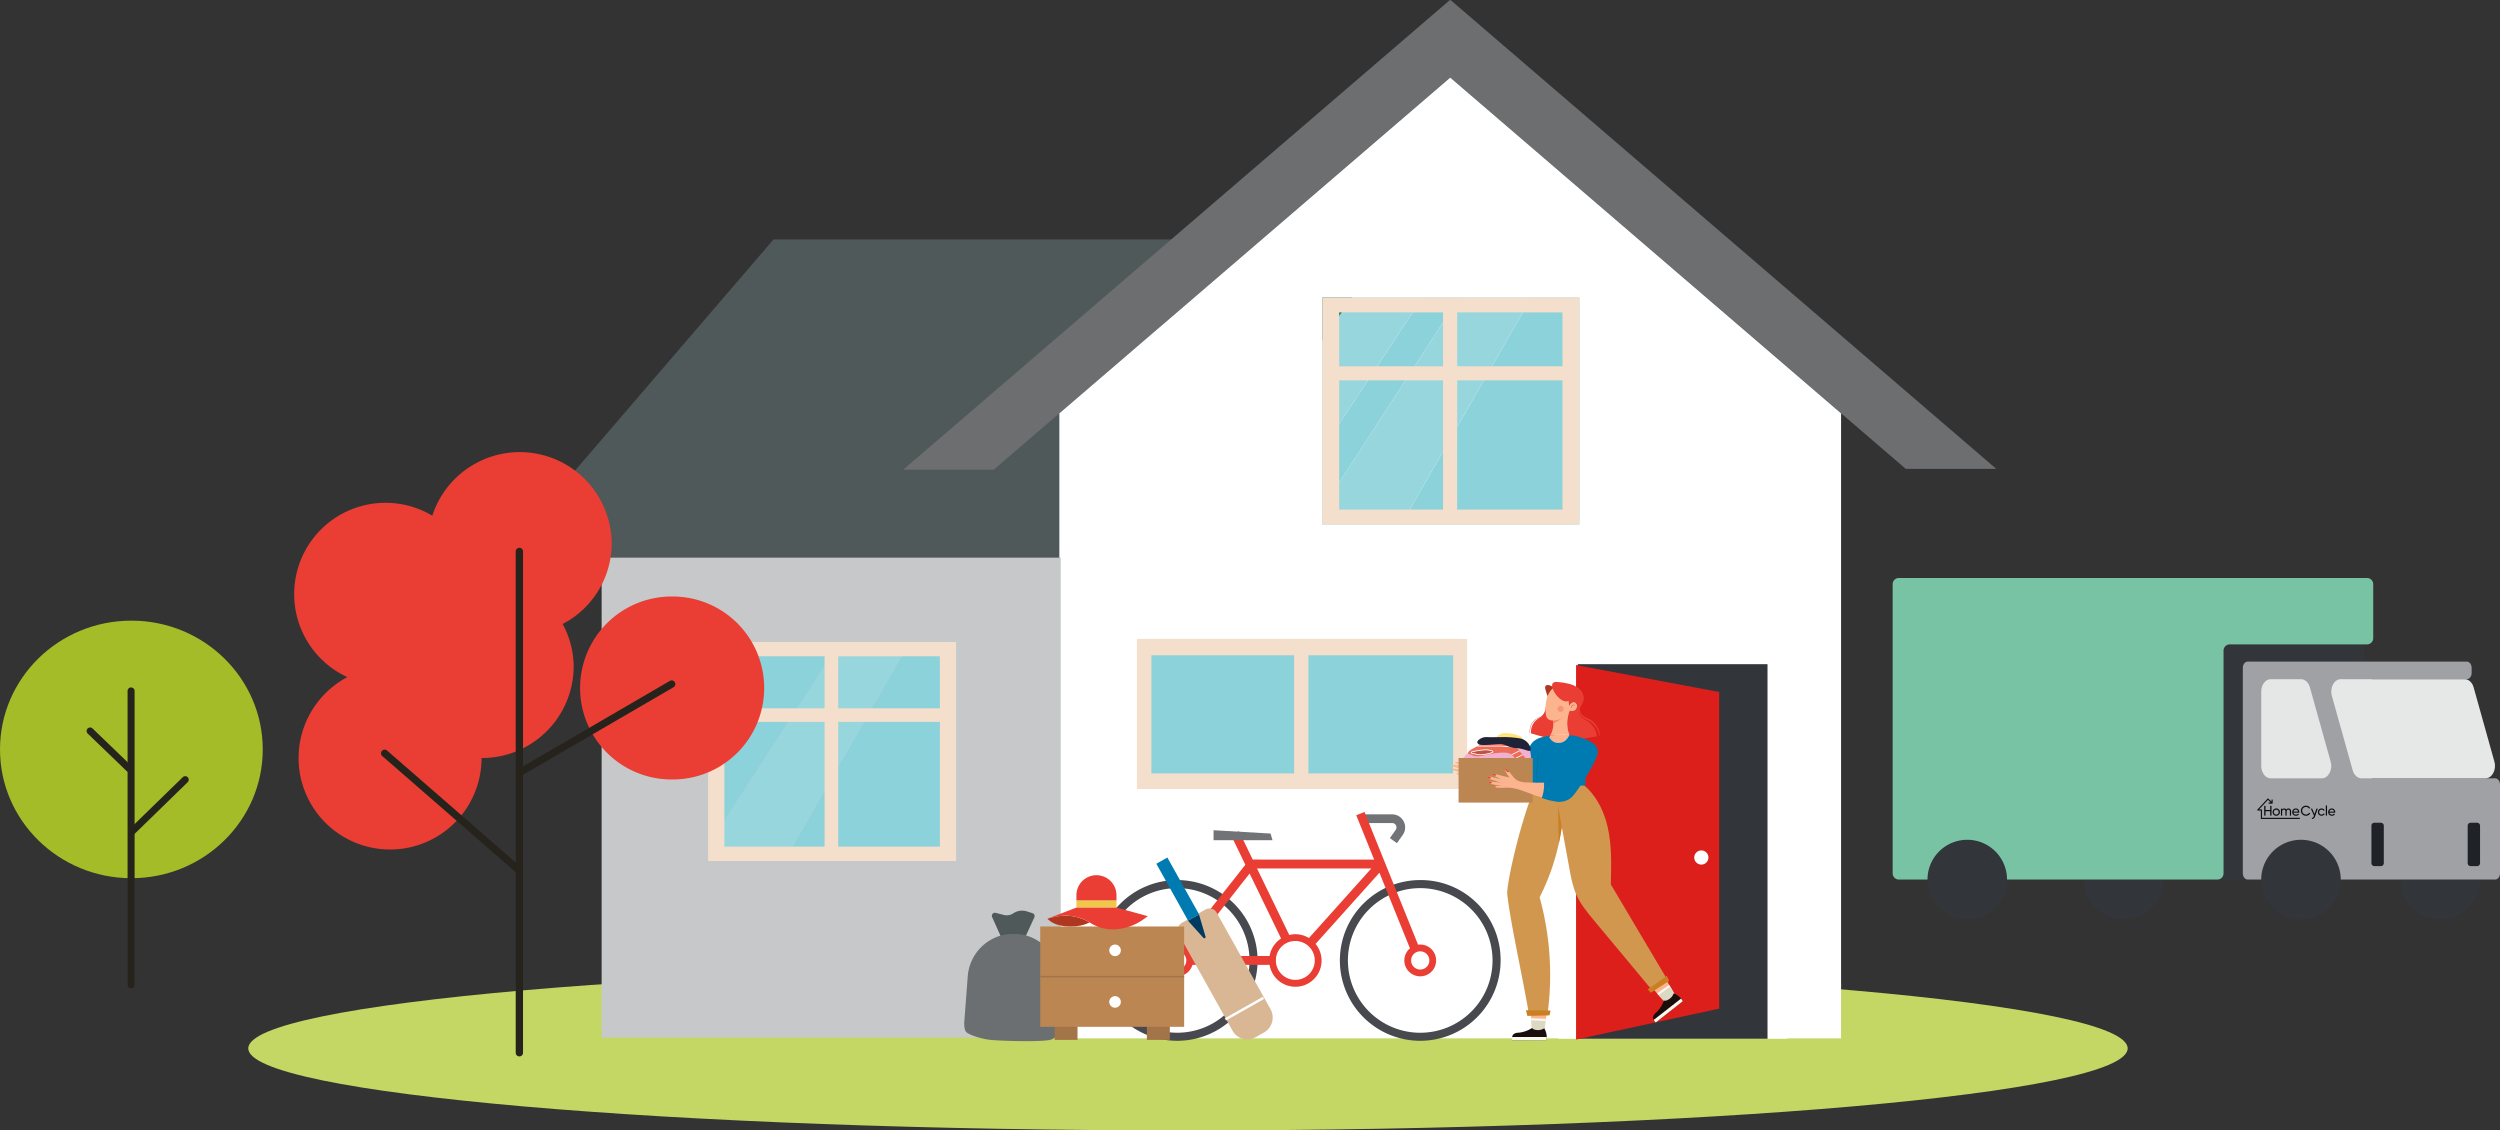 <?xml version="1.0" encoding="UTF-8"?>
<svg xmlns="http://www.w3.org/2000/svg" xmlns:xlink="http://www.w3.org/1999/xlink" id="Group_4970" data-name="Group 4970" width="1442.472" height="652.26" viewBox="0 0 1442.472 652.26">
  <rect x="0" y="0" width="1442.472" height="652.26" fill="#333333" stroke="none"/>
  <defs>
    <clipPath id="clip-path">
      <rect id="Rectangle_991" data-name="Rectangle 991" width="1442.472" height="652.26" fill="none"></rect>
    </clipPath>
  </defs>
  <g id="Group_4967" data-name="Group 4967">
    <g id="Group_4966" data-name="Group 4966" clip-path="url(#clip-path)">
      <path id="Path_3290" data-name="Path 3290" d="M569.756,201.993c299.448,0,542.194-21.206,542.194-47.366S869.2,107.266,569.756,107.266,27.561,128.472,27.561,154.632s242.747,47.361,542.195,47.361" transform="translate(115.692 450.267)" fill="#c4d663"></path>
    </g>
  </g>
  <path id="Path_3291" data-name="Path 3291" d="M449.5,26.58H213.185L55.54,210.141H402.373Z" transform="translate(233.137 111.576)" fill="#50595a"></path>
  <path id="Path_3292" data-name="Path 3292" d="M415.879,0l-.172.161L415.531,0,193.59,190.682l-93.283,80.132.187.172h51.826l37.855-32.522L415.692,44.742l.016-.031.01.031L641.224,238.464l37.324,32.07h52.226L467.965,44.742Z" transform="translate(421.058 0.002)" fill="#6c6e70"></path>
  <path id="Path_3293" data-name="Path 3293" d="M568.646,202.343V532.166H117.6V202.343L343.114,8.616h.031Z" transform="translate(493.636 36.166)" fill="#fff"></path>
  <path id="Path_3294" data-name="Path 3294" d="M342.373,338.448v.437H66.788V61.9H331.7V338.448Z" transform="translate(280.353 259.818)" fill="#c7c8c9"></path>
  <rect id="Rectangle_992" data-name="Rectangle 992" width="449.629" height="31.129" transform="translate(612.654 567.996)" fill="#fff"></rect>
  <path id="Path_3295" data-name="Path 3295" d="M305.065,71.14V300.706H293.734V84.6H184.25v216.1H172.977V71.14Z" transform="translate(726.099 298.624)" fill="#fff"></path>
  <path id="Path_3296" data-name="Path 3296" d="M175.145,73.731v216.1H284.634V73.731Z" transform="translate(735.201 309.497)" fill="#32353a"></path>
  <path id="Path_3297" data-name="Path 3297" d="M258.335,33.023V164H155.546v-.01L230.653,33.023Z" transform="translate(652.932 138.621)" fill="#8cd2da"></path>
  <path id="Path_3298" data-name="Path 3298" d="M267.408,33.023,192.3,163.989V164H146.791v-9.221L225.754,33.023Z" transform="translate(616.179 138.621)" fill="#98d6de"></path>
  <path id="Path_3299" data-name="Path 3299" d="M225.753,33.023,146.79,154.779V120.7l57.824-87.674Z" transform="translate(616.177 138.621)" fill="#8cd2da"></path>
  <path id="Path_3300" data-name="Path 3300" d="M204.614,33.023,146.79,120.7V57.91l17.147-24.886Z" transform="translate(616.176 138.621)" fill="#98d6de"></path>
  <path id="Path_3301" data-name="Path 3301" d="M163.937,33.023,146.79,57.91V33.023Z" transform="translate(616.176 138.621)" fill="#257456"></path>
  <path id="Path_3302" data-name="Path 3302" d="M295.09,164H146.79V33.024h148.3Zm-9.725-83.163H224.589v74.571h60.776Zm0-39.211H224.589V72.713h60.776ZM216.444,80.837H156.515v74.571h59.929Zm0-39.211H156.515V72.713h59.929Z" transform="translate(616.176 138.624)" fill="#f4decc"></path>
  <path id="Path_3303" data-name="Path 3303" d="M186.274,71.257V197.669H87.056L159.532,71.257Z" transform="translate(365.431 299.112)" fill="#8cd2da"></path>
  <path id="Path_3304" data-name="Path 3304" d="M195.006,71.257,122.53,197.669H78.6v-8.888L154.8,71.257Z" transform="translate(329.956 299.112)" fill="#98d6de"></path>
  <path id="Path_3305" data-name="Path 3305" d="M154.8,71.257,78.6,188.781V71.257Z" transform="translate(329.956 299.112)" fill="#8cd2da"></path>
  <path id="Path_3306" data-name="Path 3306" d="M221.749,197.669H78.6V71.257H221.749Zm-9.408-80.262H153.685v71.972h58.656Zm0-37.849H153.685v30h58.656Zm-66.525,37.849H87.992v71.972h57.824Zm0-37.849H87.992v30h57.824Z" transform="translate(329.958 299.113)" fill="#f4decc"></path>
  <path id="Path_3307" data-name="Path 3307" d="M316.741,82.61v74.935H126.21V70.92H316.741Zm-12.521,0H226.125v63.744H304.22Zm-88.532,0H138.716v63.744h76.972Z" transform="translate(529.788 297.699)" fill="#f4decc"></path>
  <rect id="Rectangle_993" data-name="Rectangle 993" width="83.495" height="68.167" transform="translate(754.951 378.099)" fill="#8cd2da"></rect>
  <rect id="Rectangle_994" data-name="Rectangle 994" width="79.072" height="63.744" transform="translate(757.165 380.308)" fill="#8cd2da"></rect>
  <rect id="Rectangle_995" data-name="Rectangle 995" width="82.352" height="68.167" transform="translate(664.345 378.099)" fill="#8cd2da"></rect>
  <rect id="Rectangle_996" data-name="Rectangle 996" width="77.934" height="63.744" transform="translate(666.554 380.308)" fill="#8cd2da"></rect>
  <g id="Group_4969" data-name="Group 4969">
    <g id="Group_4968" data-name="Group 4968" clip-path="url(#clip-path)">
      <path id="Path_3308" data-name="Path 3308" d="M129.232,116.716l5.39-11.757a1.757,1.757,0,0,0-1.066-2.412l-3.171-1.014a9.18,9.18,0,0,0-7.921,1.107,6.819,6.819,0,0,1-5.442.925l-4.714-1.2a1.762,1.762,0,0,0-2.048,2.427l5.385,12.017.307.754,12.994-.109Z" transform="translate(462.18 424.345)" fill="#50595a"></path>
      <path id="Path_3309" data-name="Path 3309" d="M157.685,164.422a12.236,12.236,0,0,0,6.5-11.851l-2.3-24.928a26.512,26.512,0,0,0-20.65-23.447,31.586,31.586,0,0,0-11.9.094,26.523,26.523,0,0,0-20.271,23.774l-1.892,24.964s-.738,5.957,1.258,7.485,7.906,3.524,12.947,4.2c4.813.65,32.792,1.617,36.306-.291" transform="translate(449.32 435.202)" fill="#6c6f71"></path>
      <path id="Path_3310" data-name="Path 3310" d="M174.686,92.6a7.461,7.461,0,0,0-5.317-2.2H151v5.011h18.368a2.518,2.518,0,0,1,2.043,3.987l-3.353,4.7,4.075,2.905,3.347-4.693a7.525,7.525,0,0,0-.8-9.709" transform="translate(633.869 379.473)" fill="#727377"></path>
      <path id="Path_3311" data-name="Path 3311" d="M195.111,97.695a46.371,46.371,0,1,0,46.374,46.368,46.065,46.065,0,0,0-46.374-46.368m41.717,46.368a41.722,41.722,0,1,1-41.717-41.711,41.765,41.765,0,0,1,41.717,41.711" transform="translate(624.348 410.091)" fill="#47494e"></path>
      <path id="Path_3312" data-name="Path 3312" d="M168.134,97.695a46.371,46.371,0,1,0,46.374,46.368,46.422,46.422,0,0,0-46.374-46.368m41.716,46.368a41.716,41.716,0,1,1-41.716-41.711,41.761,41.761,0,0,1,41.716,41.711" transform="translate(511.108 410.091)" fill="#47494e"></path>
      <path id="Path_3313" data-name="Path 3313" d="M277.046,166.726,246.64,91.391l-.509-1.258-4.745,1.913,10.323,25.567H181.653l-7.921-16.347-4.616,2.23,8.285,17.1-36.633,46.478a8.893,8.893,0,0,0-2.682-.431,9.169,9.169,0,1,0,8.789,11.726h44.508a15.1,15.1,0,1,0,26.534-12.085l36.841-41.093,17.625,43.666a9.067,9.067,0,0,0-3.249,6.954,9.169,9.169,0,1,0,7.911-9.08m6.513,9.08a5.255,5.255,0,1,1-5.255-5.25,5.261,5.261,0,0,1,5.255,5.25m-85.533-12.651a15.032,15.032,0,0,0-6.643,10.089H146.876a9.208,9.208,0,0,0-1.809-3.358l34.788-44.237Zm8.207-2.484a14.188,14.188,0,0,0-3.488.468l-18.613-38.406h65.948l-36,40.152a15,15,0,0,0-7.843-2.214m0,3.919a11.217,11.217,0,1,1-11.217,11.217,11.142,11.142,0,0,1,11.217-11.217m-62.892,11.217a5.252,5.252,0,1,1-5.255-5.25,5.261,5.261,0,0,1,5.255,5.25" transform="translate(541.155 378.348)" fill="#ea3d33"></path>
      <path id="Path_3314" data-name="Path 3314" d="M168.719,97.9h-34V92.163l32.9,1.918Z" transform="translate(565.494 386.869)" fill="#727377"></path>
      <path id="Path_3315" data-name="Path 3315" d="M156.586,160.951l5.816,10.426.047.073a9.739,9.739,0,0,0,13.28,3.685l4.865-2.755a9.9,9.9,0,0,0,3.732-13.426L153.27,103.309l-.026-.042a4.768,4.768,0,0,0-6.5-1.8l-13.566,7.693a4.844,4.844,0,0,0-1.83,6.575l11.159,19.99Z" transform="translate(548.753 423.324)" fill="#d9b795"></path>
      <rect id="Rectangle_997" data-name="Rectangle 997" width="25.197" height="1.413" transform="translate(706.715 587.549) rotate(-29.484)" fill="#fff"></rect>
      <path id="Path_3316" data-name="Path 3316" d="M142.007,114.328a.713.713,0,0,1-.2.733.722.722,0,0,1-1.019-.036l-8.909-9.9,6.357-3.607Z" transform="translate(553.576 426.13)" fill="#003a60"></path>
      <path id="Path_3317" data-name="Path 3317" d="M153.063,128.047l-6.362,3.607-18.337-32.86,6.362-3.6Z" transform="translate(538.83 399.586)" fill="#007bb2"></path>
      <rect id="Rectangle_998" data-name="Rectangle 998" width="13.238" height="8.602" transform="translate(661.736 591.406)" fill="#a37448"></rect>
      <rect id="Rectangle_999" data-name="Rectangle 999" width="13.233" height="8.602" transform="translate(608.475 591.406)" fill="#a37448"></rect>
      <rect id="Rectangle_1000" data-name="Rectangle 1000" width="83.038" height="57.892" transform="translate(600.206 534.57)" fill="#bb8652"></rect>
      <path id="Path_3318" data-name="Path 3318" d="M123.139,108.2h0a3.34,3.34,0,1,1,3.342,3.342,3.343,3.343,0,0,1-3.342-3.342" transform="translate(516.897 440.138)" fill="#fff"></path>
      <path id="Path_3319" data-name="Path 3319" d="M123.139,113.922h0a3.34,3.34,0,1,1,3.342,3.342,3.343,3.343,0,0,1-3.342-3.342" transform="translate(516.897 464.178)" fill="#fff"></path>
      <rect id="Rectangle_1001" data-name="Rectangle 1001" width="83.038" height="0.852" transform="translate(600.201 563.089)" fill="#a37448"></rect>
      <path id="Path_3320" data-name="Path 3320" d="M116.266,103.393c9.184-2.661,15.92-2.443,23.9,1.819l.489.322c-.1.047-.286.125-.385.177-2.043,1.06-6.206,2.516-13.187,2.053-5.655-.379-8.924-2.438-10.816-4.371" transform="translate(488.046 426.691)" fill="#af371f"></path>
      <rect id="Rectangle_1002" data-name="Rectangle 1002" width="23.106" height="4.148" transform="translate(621.083 519.52)" fill="#efc84a"></rect>
      <path id="Path_3321" data-name="Path 3321" d="M133.034,100.751h23.109l18.072,4.964-2.069,1.507A30.99,30.99,0,0,1,157.4,113.1a24.256,24.256,0,0,1-16.206-3.441l-.395-.265-.14-.088-.489-.317c-7.978-4.262-14.715-4.475-23.9-1.819Z" transform="translate(488.046 422.919)" fill="#ea3d33"></path>
      <path id="Path_3322" data-name="Path 3322" d="M119.5,108.706a11.554,11.554,0,0,1,23.109,0v2.978H119.492v-2.978" transform="translate(501.588 407.833)" fill="#ea3d33"></path>
      <path id="Path_3323" data-name="Path 3323" d="M174.956,73.826l82.591,15.562V272.07l-82.591,17.854" transform="translate(734.406 309.896)" fill="#dc1f1b"></path>
      <path id="Path_3324" data-name="Path 3324" d="M188.078,98.5a4.088,4.088,0,1,0,4.091-4.091,4.091,4.091,0,0,0-4.091,4.091" transform="translate(789.489 396.281)" fill="#fff"></path>
      <path id="Path_3325" data-name="Path 3325" d="M169.924,111.765c.01,2.188.083,4.382.224,6.565.026.426.057.847.088,1.268.13,1.736.3,3.467.509,5.192a3.636,3.636,0,0,0,.457,1.606,3.013,3.013,0,0,0,3.046.925,16.533,16.533,0,0,1,3.306-.587q.46-3.352.925-6.7c.057-.442.12-.889.182-1.336q.46-3.353.925-6.705c-2.994.042-6.326-.094-9.662-.229" transform="translate(713.284 469.152)" fill="#fcb48f"></path>
      <path id="Path_3326" data-name="Path 3326" d="M169.968,113.028c.026.421.057.847.088,1.268.125,1.731.3,3.462.5,5.187a3.662,3.662,0,0,0,.463,1.611,3,3,0,0,0,3.041.925,16.593,16.593,0,0,1,3.311-.593q.46-3.345.92-6.695c.062-.447.125-.894.187-1.336q-4.257-.187-8.514-.369" transform="translate(713.469 474.454)" fill="#fbf9ee"></path>
      <path id="Path_3327" data-name="Path 3327" d="M169.984,113.272c.13,1.731.3,3.462.509,5.187a3.658,3.658,0,0,0,.457,1.611A3.013,3.013,0,0,0,174,121a16.544,16.544,0,0,1,3.306-.593q.46-3.345.92-6.695-4.109-.343-8.238-.437" transform="translate(713.536 475.478)" fill="#dbd8c3"></path>
      <path id="Path_3328" data-name="Path 3328" d="M167.94,121.22c.031-.01,19.85-.088,19.85-.088a10.666,10.666,0,0,0,.109-1.819,10.512,10.512,0,0,0-1.435-5.016,6.7,6.7,0,0,1-4.933.92,3.1,3.1,0,0,1-2.115-1.1,16.688,16.688,0,0,1-2.625,1.4l-.2.083a18.091,18.091,0,0,1-1.892.66l-.2.052a16.833,16.833,0,0,1-2.828.525,5.429,5.429,0,0,0-2.64.65,2.813,2.813,0,0,0-1.1,1.83,5.12,5.12,0,0,0,.01,1.908" transform="translate(704.556 479.017)" fill="#1a0e0d"></path>
      <path id="Path_3329" data-name="Path 3329" d="M167.94,117.023c.031-.01,19.85-.088,19.85-.088a10.666,10.666,0,0,0,.109-1.819h-19.97a5.12,5.12,0,0,0,.01,1.908" transform="translate(704.556 483.214)" fill="#fbf9ee"></path>
      <path id="Path_3330" data-name="Path 3330" d="M183.146,113.963q2.035,2.581,4.215,5.036c.281.317.567.634.847.946q1.754,1.934,3.592,3.784a3.724,3.724,0,0,0,1.351.982,3.01,3.01,0,0,0,2.973-1.143,16.613,16.613,0,0,1,2.245-2.5q-1.7-2.916-3.394-5.842c-.223-.39-.452-.78-.676-1.169q-1.7-2.931-3.394-5.858c-2.334,1.876-5.047,3.82-7.76,5.764" transform="translate(768.786 454.183)" fill="#fcb48f"></path>
      <path id="Path_3331" data-name="Path 3331" d="M183.958,114.273c.276.317.556.634.842.946q1.754,1.934,3.592,3.779a3.713,3.713,0,0,0,1.357.988,3.016,3.016,0,0,0,2.968-1.143,16.607,16.607,0,0,1,2.24-2.5c-1.128-1.949-2.261-3.9-3.384-5.847-.224-.39-.457-.78-.681-1.169-2.308,1.653-4.626,3.3-6.934,4.948" transform="translate(772.194 458.91)" fill="#fbf9ee"></path>
      <path id="Path_3332" data-name="Path 3332" d="M184.121,114.275q1.754,1.934,3.591,3.779a3.7,3.7,0,0,0,1.351.988,3.009,3.009,0,0,0,2.968-1.143,16.927,16.927,0,0,1,2.245-2.5q-1.692-2.924-3.389-5.847-3.454,2.261-6.767,4.725" transform="translate(772.879 459.854)" fill="#dbd8c3"></path>
      <path id="Path_3333" data-name="Path 3333" d="M185.054,127.12c.016-.031,15.593-12.282,15.593-12.282a9.842,9.842,0,0,0-1.034-1.5,10.531,10.531,0,0,0-4.21-3.077,6.68,6.68,0,0,1-3.327,3.763,3.082,3.082,0,0,1-2.344.431,16.437,16.437,0,0,1-1.211,2.718l-.1.182a17.928,17.928,0,0,1-1.092,1.684l-.125.172a17.38,17.38,0,0,1-1.908,2.147,5.53,5.53,0,0,0-1.684,2.141,2.836,2.836,0,0,0,.26,2.121,5.067,5.067,0,0,0,1.18,1.5" transform="translate(770.313 462.852)" fill="#1a0e0d"></path>
      <path id="Path_3334" data-name="Path 3334" d="M184.76,124.635c.016-.031,15.593-12.282,15.593-12.282a9.842,9.842,0,0,0-1.034-1.5L183.58,123.138a5.066,5.066,0,0,0,1.18,1.5" transform="translate(770.608 465.337)" fill="#fbf9ee"></path>
      <path id="Path_3335" data-name="Path 3335" d="M167.342,153.222c1.648,15.463,8.01,43.572,12.111,67,.083.468.166.93.244,1.388,0,0,10.858.624,10.858,1.143.109-.8.208-1.591.3-2.386a168.438,168.438,0,0,0-4.834-65.34A129.531,129.531,0,0,0,197.234,123.3q.943-4.436,1.58-8.924a128.876,128.876,0,0,0,1-26.888L185.565,86.4a135.85,135.85,0,0,0-5.39,13.285l-.083.234c-7.459,21.212-13.238,48.739-12.75,53.3" transform="translate(702.326 362.683)" fill="#d2974e"></path>
      <path id="Path_3336" data-name="Path 3336" d="M182.961,115.127l-12.76.286-.806-3.269,14.19.177Z" transform="translate(711.063 470.743)" fill="#ca7f23"></path>
      <path id="Path_3337" data-name="Path 3337" d="M185.934,86.6c9.429,5.79,15.188,16.284,17.667,27.069s2.058,22,1.83,33.13q16.209,27.327,32.413,54.653s-8.784,6.159-8.514,6.487q-16.739-20.092-33.473-40.188c-3.914-4.7-7.88-9.481-10.354-15.073-2.089-4.73-3.035-9.87-3.966-14.954q-4.53-24.754-9.06-49.5Z" transform="translate(724.001 363.501)" fill="#d2974e"></path>
      <path id="Path_3338" data-name="Path 3338" d="M195.3,111.272l-10.541,6.861-1.856-1.954,11.113-7.859Z" transform="translate(767.758 454.69)" fill="#ca7f23"></path>
      <path id="Path_3339" data-name="Path 3339" d="M172.951,89.42c.005.223.01.447.01.676.005.083.005.166.005.249.005.192.01.379.01.572q.117,6.222.229,12.438c.01.39.016.78.026,1.164q.054,3.259.12,6.513l.218-.405q.943-4.436,1.585-8.924l-.717-4-.125-.691L173.128,90.4l-.047-.27Z" transform="translate(725.991 375.355)" fill="#ca7f23"></path>
      <path id="Path_3340" data-name="Path 3340" d="M171.659,78.355a34.248,34.248,0,0,0,2.562,7,10.111,10.111,0,0,1,1.7-2.718,7.277,7.277,0,0,0,1.518-2.812c.224-1.05.608-1.6.094-2.105-.629-.327-1.923-.852-2.5-1.1a5.42,5.42,0,0,0-1.783-.572c-.062-.005-.12-.005-.182-.005a1.4,1.4,0,0,0-.208.016,1.825,1.825,0,0,0-.343.073,1.454,1.454,0,0,0-.208.083,1.29,1.29,0,0,0-.655.608,2.283,2.283,0,0,0,.005,1.533" transform="translate(719.985 319.199)" fill="#af371f"></path>
      <path id="Path_3341" data-name="Path 3341" d="M186.836,82.906l-.416,1.767-.593,2.516-.146.613-.156.665-1.939,8.2-.645,2.734-1.5-.431c.182-.587.353-1.18.53-1.772-.385.026-.774.052-1.159.083-.13.249-.26.515-.4.79.2.275.405.535.619.785l-3.207-.925-.671-.192-2.308-.665-.208-.057-2.287-.66-.208-.057-2.183-.629a9.25,9.25,0,0,1,2.484-7.152,16.9,16.9,0,0,1,2.9-2.147,7.481,7.481,0,0,0,.9-.774,8.134,8.134,0,0,0,.826-.982,8.72,8.72,0,0,0,1.227-2.989,35.054,35.054,0,0,0,.634-3.612l2.24,1.388.187.114Z" transform="translate(713.431 327.481)" fill="#ea3d33"></path>
      <path id="Path_3342" data-name="Path 3342" d="M183.153,93.935a40.761,40.761,0,0,0-11.081.369,13.713,13.713,0,0,0,1.876-7.038,21.792,21.792,0,0,0-.073-2.329c-.052-.655-.13-1.3-.234-1.954a3.193,3.193,0,0,0,2.682-.421c2.562-1.263,5.068-2.646,7.589-3.9a19.6,19.6,0,0,0-.759,15.271" transform="translate(722.301 330.205)" fill="#fcb48f"></path>
      <path id="Path_3343" data-name="Path 3343" d="M172.493,83.665a33.036,33.036,0,0,0,6.32-4.143c-1.975.863-4.127,1.9-6.393,1.814a23.2,23.2,0,0,1,.073,2.329" transform="translate(723.762 333.807)" fill="#f58665"></path>
      <path id="Path_3344" data-name="Path 3344" d="M177.354,76.174a12.045,12.045,0,0,0-4.927,6.7,22.822,22.822,0,0,0-.785,8.415c.088,1.388.317,2.916,1.382,3.815a4.444,4.444,0,0,0,2.843.858,10.826,10.826,0,0,0,9.6-5.785,3.739,3.739,0,0,0,2.926-.166,2.762,2.762,0,0,0,1.492-2.443,2.21,2.21,0,0,0-1.814-2.1c-1.164-.151-2.256,1.076-2.848,2.089a9.044,9.044,0,0,0-.769-7.8,8.245,8.245,0,0,0-7.1-3.592" transform="translate(720.174 319.753)" fill="#fcb48f"></path>
      <path id="Path_3345" data-name="Path 3345" d="M174.525,80.1h.005a.1.1,0,0,0,.1-.109,1.6,1.6,0,0,1,.489-1.273,1.048,1.048,0,0,1,1.253-.109.108.108,0,0,0,.151-.021.114.114,0,0,0-.026-.151,1.259,1.259,0,0,0-1.518.125,1.8,1.8,0,0,0-.556,1.44.1.1,0,0,0,.1.1" transform="translate(732.151 328.407)" fill="#af371f"></path>
      <path id="Path_3346" data-name="Path 3346" d="M172.614,79.429l.026.078a14.132,14.132,0,0,0,2.973,4.745c.14.151.286.3.437.442.229.218.457.426.7.629l.068.052v.005c.114.094.234.182.353.275,1.372,1.014,3.15,1.689,4.642.946.114.972.224,1.944.338,2.921.587-1.014,1.684-2.24,2.848-2.089a2.221,2.221,0,0,1,1.814,2.1,2.771,2.771,0,0,1-1.466,2.427l-.026.016-.187.094a3.263,3.263,0,0,1-.577.192,1.4,1.4,0,0,1-.213.047,3.92,3.92,0,0,1-1.866-.14,19.562,19.562,0,0,0,1.206,17.256l8.566-1.362.208-.036,1.679-.265.208-.031,3.857-.613a12,12,0,0,0-4.9-8.4c-1.071-.764-2.266-1.351-3.306-2.152a5.132,5.132,0,0,1-2.131-3.2c-.348-2.479,1.944-4.506,2.573-6.923A7.02,7.02,0,0,0,188.03,79.7a15.116,15.116,0,0,0-6.767-3.093c-.863-.2-1.736-.374-2.614-.509l-.291-.047c-.712-.1-1.429-.192-2.152-.255l-.27-.026-.707-.047a3.145,3.145,0,0,0-2.3.478c-.873.748-.707,2.131-.317,3.223" transform="translate(723.246 317.792)" fill="#ea3d33"></path>
      <path id="Path_3347" data-name="Path 3347" d="M169.773,90.121l.208.068a18.736,18.736,0,0,1,.556-3.431,7.234,7.234,0,0,1,2.006-3.482,11.359,11.359,0,0,1,2.672-1.632,8.811,8.811,0,0,0,3.249-2.261l-.166-.13a8.494,8.494,0,0,1-3.176,2.2A11.371,11.371,0,0,0,172.4,83.12a7.431,7.431,0,0,0-2.069,3.581,19.172,19.172,0,0,0-.561,3.42" transform="translate(712.651 332.678)" fill="#ea3d33"></path>
      <path id="Path_3348" data-name="Path 3348" d="M175.361,82.806c.031.14.052.281.094.421s.078.275.13.416a3.919,3.919,0,0,0,.166.405,4.068,4.068,0,0,0,.2.4c.078.125.151.255.239.374s.177.239.27.353.192.218.3.322l.312.3a9.134,9.134,0,0,0,1.362.977c.468.281.941.52,1.393.754s.91.457,1.331.7c.213.109.411.239.608.364s.395.265.587.4.374.291.556.437.359.317.535.473a12.387,12.387,0,0,1,1.845,2.209c.073.1.13.2.192.307l.192.312c.068.1.119.213.177.322s.114.213.177.322.1.218.156.327l.156.338c.1.224.182.457.276.686a12.739,12.739,0,0,1,.624,2.23l.213-.036a11.335,11.335,0,0,0-.338-2.323,11.8,11.8,0,0,0-1.164-2.859,11.662,11.662,0,0,0-1.871-2.469,11.222,11.222,0,0,0-2.458-1.871c-.9-.5-1.85-.9-2.744-1.4a8.95,8.95,0,0,1-1.268-.842,4.94,4.94,0,0,1-1.014-1.117,4.607,4.607,0,0,1-.6-1.383,6.373,6.373,0,0,1-.2-1.507,17.744,17.744,0,0,1,.265-3.051l-.094-.016a12.792,12.792,0,0,0-.686,3.077,6.874,6.874,0,0,0,.078,1.658" transform="translate(735.706 327.716)" fill="#ea3d33"></path>
      <path id="Path_3349" data-name="Path 3349" d="M190.526,93.415c-2.781-.234-5.572-.473-8.347-.707a6.974,6.974,0,0,1-3.01-.723A7.732,7.732,0,0,1,177.3,90.1a43.579,43.579,0,0,0-5.6-5.821.867.867,0,0,0-.348-.213.3.3,0,0,0-.359.151.44.44,0,0,0,.078.369c.863,1.528,1.715,3.056,2.578,4.61a31.232,31.232,0,0,0-9.564-2.464,1.03,1.03,0,0,0-.5.042.345.345,0,0,0-.2.416.509.509,0,0,0,.312.229q3.025,1.232,6.071,2.458c-2.822-.806-5.151-1.565-8.1-1.414-.177.005-.551.073-.582.348-.026.229.234.348.494.405a44.522,44.522,0,0,1,7.37,2.7,31.536,31.536,0,0,0-6.466-1.216,1.162,1.162,0,0,0-.582.057.394.394,0,0,0-.213.483.589.589,0,0,0,.385.249c2.292.676,4.579,1.357,6.887,2.2-1.648-.239-2.7-.3-4.345-.53a.452.452,0,0,0-.4.068c-.177.2.114.483.364.587a16.357,16.357,0,0,0,3.415.956c2.058.416,4.657.374,6.731.593,1.84.2,4.044,1.221,5.8,1.793,3.415,1.112,5.624,1.767,8.987,3.041Z" transform="translate(676.18 352.851)" fill="#fcb48f"></path>
      <path id="Path_3350" data-name="Path 3350" d="M183.258,81.782c-1.315,2.594-2.963,4.5-6.455,4.5a5.731,5.731,0,0,1-4.2-1.944l.078-.244c.177-.592.353-1.18.525-1.772-.379.026-.769.052-1.159.083l.13-.255c.218-.036.437-.073.655-.1l.426-.062c.073-.01.14-.021.208-.026.146-.026.291-.042.437-.062s.291-.031.437-.052c.161-.016.322-.036.483-.052.379-.042.764-.073,1.143-.1.343-.026.686-.052,1.029-.068.182-.01.364-.021.541-.026.369-.016.728-.026,1.1-.031.182,0,.359-.005.541-.005a36.9,36.9,0,0,1,4.085.223" transform="translate(722.196 342.358)" fill="#fcb48f"></path>
      <path id="Path_3351" data-name="Path 3351" d="M200.52,85.511c-.109,0-.151,10.151-.166,17.563v.863c0,.847-.005,1.648-.005,2.386v.936c-.005,2.079-.005,3.43-.005,3.43l-.535.021-2.365.088-2.329.088-7.178.27-5.458.208-4.647.177-.171.005-.8.031-.39.016-.13.005-3.514.13-.239.01-1.383.052-.005-.094c-.021-.275-.042-.556-.062-.847q-.062-.741-.125-1.513l-.026-.3c-.062-.722-.125-1.471-.187-2.214-.374-4.335-.743-8.706-.561-9.636.655-3.285,3.108-10.489,6.627-14.314.114-.125.234-.249.348-.369q1.357-.3,2.76-.541c-.042.088-.088.172-.13.26-.125.249-.255.509-.39.785.2.275.405.541.618.785.1.125.218.249.327.364a5.724,5.724,0,0,0,4.195,1.939c3.5,0,5.146-1.9,6.461-4.5a30.483,30.483,0,0,1,4.091.733l.031.005.047.01.1.026.13.036.14.036.021.005a11.74,11.74,0,0,1,3.093,1.237,5.016,5.016,0,0,1,1.809,1.819" transform="translate(714.404 342.538)" fill="#007bb2"></path>
      <path id="Path_3352" data-name="Path 3352" d="M173.526,81.706c-.177.593-.348,1.185-.53,1.772l-.4-.114c-.218-.25-.421-.509-.624-.785.135-.275.27-.541.4-.79.39-.031.775-.057,1.159-.083" transform="translate(721.881 342.975)" fill="#fcb48f"></path>
      <path id="Path_3353" data-name="Path 3353" d="M172.5,82.139c-.026.083-.047.166-.073.244-.114-.114-.223-.234-.333-.359Z" transform="translate(722.381 344.314)" fill="#fcb48f"></path>
      <path id="Path_3354" data-name="Path 3354" d="M196.778,83.656c-2.287,7.479-5.026,14.668-7.952,21.747h0l-.223.541c-.359.868-.723,1.731-1.092,2.6-.036.1-.078.192-.12.291-.244.582-.494,1.159-.738,1.736l-.6,1.388a9.52,9.52,0,0,1-1.58,2.734,3.581,3.581,0,0,1-1.351.946,5.719,5.719,0,0,1-3.4-.3,70.579,70.579,0,0,1-9.933-3.888c-.749-.343-1.507-.7-2.287-1.055-.114-.052-.229-.1-.343-.161l-.109-.047-.759-.353c.016-.1.036-.208.057-.317q.1-.561.218-1.138l.047-.218c.057-.275.114-.556.177-.837.073-.343.146-.686.229-1.034.016-.083.031-.166.052-.249.13-.582.27-1.169.405-1.757.094-.379.182-.759.27-1.133l.047-.208c.312.021.619.052.92.078.915.094,1.788.2,2.64.327.9.13,1.772.275,2.64.431H174c1.294.234,2.583.489,3.95.743.359.068.728.135,1.1.2l.2.031.005-.021.01-.062a88.747,88.747,0,0,1,4.065-14.216,14.861,14.861,0,0,1,3.165-5.437,11.638,11.638,0,0,1,6.081-2.843c.343-.062.681-.12,1.024-.172.873-.125,1.757-.213,2.63-.281-.125.249-.26.509-.4.785.2.275.405.541.624.785a4.415,4.415,0,0,0,.327.364" transform="translate(698.026 343.042)" fill="#007bb2"></path>
      <path id="Path_3355" data-name="Path 3355" d="M166.288,92.7c.255.12.509.234.759.353a54.635,54.635,0,0,0,1.668-7.162c-.3-.031-.608-.057-.92-.083-.561,2.365-1.117,4.73-1.507,6.892" transform="translate(698.022 360.177)" fill="#5f74b6"></path>
      <path id="Path_3356" data-name="Path 3356" d="M165.58,89.107l-.057-.016a4.094,4.094,0,0,1-2.084-3.748.12.12,0,0,1,.125-.109.118.118,0,0,1,.114.125,3.847,3.847,0,0,0,1.96,3.524.119.119,0,0,1,.047.161.114.114,0,0,1-.1.062" transform="translate(686.037 357.784)" fill="#f58665"></path>
      <path id="Path_3357" data-name="Path 3357" d="M162.986,87.029a.124.124,0,0,1-.073-.026.117.117,0,0,1-.021-.166,3.006,3.006,0,0,1,2.318-1.143.117.117,0,1,1,0,.234,2.775,2.775,0,0,0-2.131,1.055.111.111,0,0,1-.094.047" transform="translate(683.662 359.711)" fill="#f58665"></path>
      <path id="Path_3358" data-name="Path 3358" d="M170.863,101.95c.042.437.083.873.13,1.31a.119.119,0,0,0,.12.109l.01-.005a.118.118,0,0,0,.109-.13c-.052-.431-.094-.868-.13-1.3a70.8,70.8,0,0,1-.2-10.068,72.449,72.449,0,0,1,.889-8.056.118.118,0,0,0-.094-.135.12.12,0,0,0-.14.1,70.837,70.837,0,0,0-.936,9.189,70.124,70.124,0,0,0,.239,8.987" transform="translate(716.014 351.234)" fill="#006685"></path>
      <path id="Path_3359" data-name="Path 3359" d="M172.019,87.514a.126.126,0,0,0,.1-.052.119.119,0,0,0-.036-.166,7.829,7.829,0,0,0-3.42-1.2.114.114,0,0,0-.13.1.111.111,0,0,0,.1.13,7.625,7.625,0,0,1,3.321,1.164l.062.021" transform="translate(707.432 361.398)" fill="#006685"></path>
      <path id="Path_3360" data-name="Path 3360" d="M169.761,88.226l.036-.005a.121.121,0,0,0,.078-.151,7.9,7.9,0,0,0-.92-1.882.12.12,0,1,0-.2.135,7.385,7.385,0,0,1,.889,1.819.122.122,0,0,0,.114.083" transform="translate(708.307 361.575)" fill="#006685"></path>
      <path id="Path_3361" data-name="Path 3361" d="M173.129,88.585a.117.117,0,0,0,.114-.083,7.161,7.161,0,0,1,.65-1.538.119.119,0,0,0-.047-.161.118.118,0,0,0-.161.042,8.059,8.059,0,0,0-.67,1.59.118.118,0,0,0,.083.146l.031.005" transform="translate(726.239 364.299)" fill="#5f74b6"></path>
      <path id="Path_3362" data-name="Path 3362" d="M171.374,99.392a.117.117,0,0,0,.114.1l.021-.005c.691-.125,1.383-.229,2.074-.307a29.428,29.428,0,0,1,7.058.078.126.126,0,0,0,.125-.068c2.193-4.538,3.976-7.854,6.658-12.329.53-.884,1.1-1.814,1.71-2.807a.117.117,0,0,0-.042-.161.114.114,0,0,0-.161.036c-.764,1.237-1.455,2.381-2.095,3.456-2.459,4.137-4.174,7.339-6.248,11.622a29.482,29.482,0,0,0-6.7-.094c-.811.078-1.616.192-2.422.343a.117.117,0,0,0-.094.135" transform="translate(719.365 352.072)" fill="#006685"></path>
      <path id="Path_3363" data-name="Path 3363" d="M162.093,96.623a15.423,15.423,0,0,1,9.87-10.718c8.493-3.212,10.255-2.62,15.614-2.76s9.184-.988,11.794-.759,4.132,6.2,3.945,9.569c-.2,3.368-20.1,8.342-27.6,8.956s-14.626-1.5-13.618-4.288" transform="translate(680.012 345.667)" fill="#f2b0d0"></path>
      <path id="Path_3364" data-name="Path 3364" d="M165.1,87.477c-1.918,1.071-3.165,2.6-.993,2.937.036.005,2.6,1.029,2.64,1.034,3.753.535,8.036-1.237,10.868-1.554s6.814-.91,9.184,0,4.595,4.657,4.595,4.657l4.912-1.684-4.527-5.437s5.868-2.448,6-3.139-10.286-2.141-14.19-2.141a50.6,50.6,0,0,0-10.333,1.4c-1.544.338-5.546,2.474-8.155,3.929" transform="translate(684.075 344.834)" fill="#ec6c58"></path>
      <path id="Path_3365" data-name="Path 3365" d="M164.711,85.013a11.3,11.3,0,0,0,3.992.65,20.708,20.708,0,0,0,6.684-1.383c.5-.338-2.141-1.1-4.361-.988s-10.983,1.336-6.315,1.72" transform="translate(685.737 349.585)" fill="#bd5547"></path>
      <path id="Path_3366" data-name="Path 3366" d="M171.859,83.649c2.105,0,4.366.686,3.9,1a20.7,20.7,0,0,1-6.679,1.383,11.31,11.31,0,0,1-4-.65c-4.667-.385,4.1-1.606,6.315-1.72.151-.01.307-.016.463-.016m0-.457c-.166,0-.328.005-.489.01-.972.052-2.926.286-4.538.546-.946.156-1.7.3-2.261.442-.707.182-1.294.369-1.3.863-.01.582.728.7,1.7.785a12.042,12.042,0,0,0,4.1.655,20.5,20.5,0,0,0,6.939-1.461.561.561,0,0,0,.239-.634c-.052-.172-.161-.525-1.653-.884a12.565,12.565,0,0,0-2.744-.322" transform="translate(685.362 349.212)" fill="#fff"></path>
      <path id="Path_3367" data-name="Path 3367" d="M174.1,83.232a80.653,80.653,0,0,1,12.833.91,11.142,11.142,0,0,1,1.2.452c.161-.068.359-.151.577-.249a13.667,13.667,0,0,0-1.648-.645,81.378,81.378,0,0,0-12.963-.925h-9.262c-.3.151-.592.3-.889.457Z" transform="translate(688.208 347.462)" fill="#fff"></path>
      <path id="Path_3368" data-name="Path 3368" d="M171.873,82.48c-1.424-.146-2.776-.2-3.976-.218-.967.161-1.871.338-2.672.509a44.5,44.5,0,0,1,6.6.166,92.776,92.776,0,0,1,10.38,1.565,22.6,22.6,0,0,1,3.025,1.154c.182-.083.364-.172.546-.26a25.884,25.884,0,0,0-3.462-1.341,93.689,93.689,0,0,0-10.442-1.575" transform="translate(693.56 345.309)" fill="#fff"></path>
      <path id="Path_3369" data-name="Path 3369" d="M172.6,83.684l-.3-.364c-1.315.624-2.651,1.284-3.9,1.949l-.629.333c.135.1.27.2.4.312l.447-.239c1.279-.681,2.651-1.357,3.987-1.991" transform="translate(704.23 349.75)" fill="#fff"></path>
      <path id="Path_3370" data-name="Path 3370" d="M172.441,83.748c-1.227.587-2.469,1.206-3.638,1.824l-.629.333c.1.125.2.249.286.369l.561-.3c1.2-.634,2.469-1.268,3.722-1.866Z" transform="translate(705.938 351.546)" fill="#fff"></path>
      <path id="Path_3371" data-name="Path 3371" d="M166.176,84.829a7,7,0,0,1,5.135-3.42,21.8,21.8,0,0,1,9.387,1.83,5.111,5.111,0,0,1,1.954,3.888c-.192.686-19.112-.946-16.477-2.3" transform="translate(696.496 341.582)" fill="#ffe479"></path>
      <path id="Path_3372" data-name="Path 3372" d="M165.167,86.177s-2.635-1.112,0-3,4.626-1.206,6.918-1.263,3.379.021,6.274-.078,9.132.327,11.534,1.092a7.709,7.709,0,0,1,4.21,3.753c.723,1.149,1.17,2.989-.021,3.129s-3.763-1.445-7.843-1.6-6.014-2.495-9.387-2.386-8.711,1.008-11.684.359" transform="translate(688.399 343.447)" fill="#202337"></path>
      <rect id="Rectangle_1003" data-name="Rectangle 1003" width="42.798" height="25.734" transform="translate(841.58 437.347)" fill="#bb8652"></rect>
      <path id="Path_3373" data-name="Path 3373" d="M165.166,90.414a.973.973,0,0,0,.27.338l.005.005a2.218,2.218,0,0,0,.743.348q3.438,1.138,6.871,2.282a39.484,39.484,0,0,0-6.643-.7.44.44,0,0,0-.239.052.471.471,0,0,0,.068.858l.068.021a24.745,24.745,0,0,0,7.739,1.461c-1.715.062-3.425.125-5.141.182a.513.513,0,0,0-.234.052.217.217,0,0,0-.094.125.3.3,0,0,0,.187.364,7.532,7.532,0,0,0,1.123.27,40.128,40.128,0,0,0,6.487.078c6.559-.026,12.532,3.529,18.878,5.229a28.127,28.127,0,0,0,2.937.634h.016l1.377-8.784q-5.964.195-11.934-.114a11.627,11.627,0,0,1-5.13-1.092c-2.053-1.138-3.254-3.337-4.86-5.057a8.5,8.5,0,0,0-1.856-1.538.444.444,0,0,0-.447-.01.358.358,0,0,0-.151.182.809.809,0,0,0,.088.53,20.221,20.221,0,0,0,2.625,4.241L168.8,88.116h-.01a.472.472,0,0,0-.53.244c-.114.26.094.473.312.624h.005l.083.052a29.44,29.44,0,0,0,4.86,2.339q-3.7-.858-7.407-1.71a1.331,1.331,0,0,0-.587-.047.523.523,0,0,0-.312.2.576.576,0,0,0-.047.6" transform="translate(693.052 358.306)" fill="#fcb48f"></path>
      <path id="Path_3374" data-name="Path 3374" d="M167.048,85.6c.385.426.78.847,1.175,1.263a1.06,1.06,0,0,0,.416.312.942.942,0,0,0,.712-.125c.047-.026.1-.052.146-.083a8.328,8.328,0,0,0-1.85-1.538.444.444,0,0,0-.447-.01.338.338,0,0,0-.151.182" transform="translate(701.212 358.306)" fill="#ea3d33"></path>
      <path id="Path_3375" data-name="Path 3375" d="M166.051,86.763h0l1.138.312a.333.333,0,0,0,.307-.021.314.314,0,0,0,.078-.229.609.609,0,0,0-.057-.4.623.623,0,0,0-.307-.187c-.312-.114-.624-.229-.941-.338a.454.454,0,0,0-.53.244c-.12.255.088.468.312.619" transform="translate(695.571 360.522)" fill="#ea3d33"></path>
      <path id="Path_3376" data-name="Path 3376" d="M165.166,86.972a1.043,1.043,0,0,0,.27.343h.005a8.747,8.747,0,0,0,1.1.229.4.4,0,0,0,.27-.016.476.476,0,0,0,.151-.223.658.658,0,0,0,.036-.53.615.615,0,0,0-.385-.249c-.364-.114-.728-.229-1.086-.348a.523.523,0,0,0-.312.2.577.577,0,0,0-.047.6" transform="translate(693.052 361.742)" fill="#ea3d33"></path>
      <path id="Path_3377" data-name="Path 3377" d="M165.576,87.635l.068.021v.005h.016c.322.052.644.083.967.1a.235.235,0,0,0,.3-.291.448.448,0,0,0-.463-.535c-.317-.052-.639-.1-.956-.161a.471.471,0,0,0,.068.858" transform="translate(693.718 364.261)" fill="#ea3d33"></path>
      <path id="Path_3378" data-name="Path 3378" d="M165.97,87.761a7.077,7.077,0,0,0,1.123.27.588.588,0,0,0,.031-.166.5.5,0,0,0-.062-.359.509.509,0,0,0-.348-.135c-.275-.036-.556-.068-.832-.1h-.005a.216.216,0,0,0-.094.125.3.3,0,0,0,.187.364" transform="translate(695.85 366.339)" fill="#ea3d33"></path>
      <path id="Path_3379" data-name="Path 3379" d="M171.153,117.235q.468.195.936.374a37.538,37.538,0,0,0,6.721,1.689,11.618,11.618,0,0,0,7.739-1.076c2.136-1.232,3.633-3.306,5.037-5.338a125.9,125.9,0,0,0,10.333-17.241c1.1-2.308,2.1-5.011,1.065-7.35-.826-1.882-2.755-3-4.61-3.888a34.939,34.939,0,0,0-4.673-1.954c-.624-.192-2.126-.577-2.562-.691-1.045-.275-.249,2.334-.244,3.415,0,3.5-1.617,6.8-3.467,9.772s-3.42,5.92-4.725,8c-.551.884-2.141,4.46-2.141,4.46s-2.375-.005-3.779.156c-1.05.125-2.115.187-3.2.421a10.045,10.045,0,0,0-1.164.327,21.989,21.989,0,0,1-1.263,8.919" transform="translate(718.443 343.122)" fill="#007bb2"></path>
      <path id="Path_3380" data-name="Path 3380" d="M172.9,80.118a1.778,1.778,0,1,1,1.778,1.778,1.777,1.777,0,0,1-1.778-1.778" transform="translate(725.781 328.845)" fill="#f6937b"></path>
      <path id="Path_3381" data-name="Path 3381" d="M151.606,143.2c0,41.036-33.936,74.3-75.8,74.3S0,184.237,0,143.2,33.941,68.9,75.8,68.9s75.8,33.27,75.8,74.306" transform="translate(0 289.203)" fill="#a3bc28"></path>
      <path id="Path_3382" data-name="Path 3382" d="M15.379,248.085a1.023,1.023,0,0,1-1.024-1.024V77.534a1.024,1.024,0,1,1,2.048,0V247.061a1.023,1.023,0,0,1-1.024,1.024" transform="translate(60.258 321.142)" fill="#25231b"></path>
      <path id="Path_3382_-_Outline" data-name="Path 3382 - Outline" d="M15.379,249.085a2.026,2.026,0,0,1-2.024-2.024V77.534a2.024,2.024,0,1,1,4.048,0V247.061A2.026,2.026,0,0,1,15.379,249.085Zm0-171.58a.028.028,0,0,0-.024.029V247.061a.024.024,0,1,0,.048,0V77.534A.028.028,0,0,0,15.379,77.5Z" transform="translate(60.258 321.142)" fill="#25231b"></path>
      <path id="Path_3383" data-name="Path 3383" d="M15.5,118.206a1.026,1.026,0,0,1-.717-1.757l30.6-29.8a1.025,1.025,0,0,1,1.435,1.466l-30.6,29.8a1.038,1.038,0,0,1-.717.291" transform="translate(60.76 362.495)" fill="#25231b"></path>
      <path id="Path_3383_-_Outline" data-name="Path 3383 - Outline" d="M15.5,119.206a2.031,2.031,0,0,1-2.025-2.063,1.993,1.993,0,0,1,.612-1.412L44.693,85.926a2.028,2.028,0,0,1,3.436,1.493,1.993,1.993,0,0,1-.612,1.412L16.905,118.641A2.037,2.037,0,0,1,15.5,119.206Zm-.008-2H15.5a.045.045,0,0,0,.027-.014l30.6-29.8a.025.025,0,0,0-.008-.026l0,0s0,0-.012,0a.032.032,0,0,0-.023.009l-30.605,29.8a.025.025,0,0,0,.008.026l.009.009Z" transform="translate(60.76 362.495)" fill="#25231b"></path>
      <path id="Path_3384" data-name="Path 3384" d="M33.286,104.629a1.043,1.043,0,0,1-.712-.286L10.12,82.715a1.026,1.026,0,1,1,1.424-1.476L34,102.866a1.02,1.02,0,0,1,.026,1.445,1,1,0,0,1-.738.317" transform="translate(41.165 339.808)" fill="#25231b"></path>
      <path id="Path_3384_-_Outline" data-name="Path 3384 - Outline" d="M33.286,105.629a2.056,2.056,0,0,1-1.4-.56l-.006-.006L9.422,83.431a2.024,2.024,0,0,1-.615-1.418,2.026,2.026,0,0,1,3.43-1.5l22.455,21.628a2.026,2.026,0,0,1-1.406,3.482Zm-.023-2.011a.047.047,0,0,0,.024.011h.008l.014-.014a.012.012,0,0,0,0-.011.02.02,0,0,0-.006-.016L10.851,81.959a.027.027,0,0,0-.02-.008.018.018,0,0,0-.016.007l0,0s0,0,0,.011a.034.034,0,0,0,.01.024Z" transform="translate(41.165 339.808)" fill="#25231b"></path>
      <path id="Path_3385" data-name="Path 3385" d="M117.506,66.22a52.783,52.783,0,1,0-.655,105.565h.655A52.783,52.783,0,1,0,118.16,66.22h-.655" transform="translate(270.308 277.965)" fill="#ea3d33"></path>
      <path id="Path_3386" data-name="Path 3386" d="M215.819,102.975a53.043,53.043,0,0,0-103.5-16.113A52.7,52.7,0,1,0,63.3,180a52.79,52.79,0,1,0,77.445,46.685,52.969,52.969,0,0,0,53.146-52.777v-.005a51.876,51.876,0,0,0-6.362-24.543,52.525,52.525,0,0,0,28.291-46.389" transform="translate(137.113 210.689)" fill="#ea3d33"></path>
      <path id="Path_3387" data-name="Path 3387" d="M58.549,352.464a1.1,1.1,0,0,1-1.107-1.107V62.112a1.107,1.107,0,0,1,2.214,0V351.357a1.1,1.1,0,0,1-1.107,1.107" transform="translate(241.122 256.079)" fill="#25231b"></path>
      <path id="Path_3387_-_Outline" data-name="Path 3387 - Outline" d="M58.549,353.464a2.109,2.109,0,0,1-2.107-2.107V62.112a2.107,2.107,0,0,1,4.214,0V351.357A2.109,2.109,0,0,1,58.549,353.464Zm0-291.459a.1.1,0,0,0-.107.107V351.357a.107.107,0,0,0,.214,0V62.112A.1.1,0,0,0,58.549,62.005Z" transform="translate(241.122 256.079)" fill="#25231b"></path>
      <path id="Path_3388" data-name="Path 3388" d="M58.677,128.694a1.107,1.107,0,0,1-.556-2.064l87.2-50.755a1.109,1.109,0,0,1,1.112,1.918l-87.2,50.75a1.079,1.079,0,0,1-.556.151" transform="translate(241.66 317.869)" fill="#25231b"></path>
      <path id="Path_3388_-_Outline" data-name="Path 3388 - Outline" d="M58.677,129.694a2.107,2.107,0,0,1-1.057-3.929l87.2-50.754a2.1,2.1,0,0,1,2.879.766,2.074,2.074,0,0,1,.223,1.58,2.106,2.106,0,0,1-.98,1.3L59.736,129.407A2.065,2.065,0,0,1,58.677,129.694Zm87.2-52.969a.1.1,0,0,0-.05.014l-87.2,50.756a.106.106,0,0,0-.038.148.107.107,0,0,0,.091.052.082.082,0,0,0,.049-.013l87.205-50.752a.114.114,0,0,0,.053-.07.083.083,0,0,0-.009-.067l-.008-.014A.1.1,0,0,0,145.876,76.725Z" transform="translate(241.66 317.869)" fill="#25231b"></path>
      <path id="Path_3389" data-name="Path 3389" d="M121.012,153.005a1.1,1.1,0,0,1-.728-.27L42.871,85.352a1.107,1.107,0,1,1,1.455-1.668l77.414,67.377a1.107,1.107,0,0,1-.728,1.944" transform="translate(178.358 350.129)" fill="#25231b"></path>
      <path id="Path_3389_-_Outline" data-name="Path 3389 - Outline" d="M121.012,154.005a2.1,2.1,0,0,1-1.386-.518L42.214,86.107a2.1,2.1,0,0,1-.205-2.972,2.105,2.105,0,0,1,2.977-.2L122.4,150.307a2.118,2.118,0,0,1,.209,2.973l0,0A2.112,2.112,0,0,1,121.012,154.005ZM43.6,84.41a.109.109,0,0,0-.084.037l0,0a.1.1,0,0,0-.024.074.1.1,0,0,0,.035.071l77.416,67.385a.1.1,0,0,0,.071.025.107.107,0,0,0,.069-.192L43.663,84.432A.087.087,0,0,0,43.6,84.41Z" transform="translate(178.358 350.129)" fill="#25231b"></path>
      <path id="Path_3390" data-name="Path 3390" d="M244.116,71.533H344.935a1.717,1.717,0,0,1,1.715,1.715V205.5a1.717,1.717,0,0,1-1.715,1.715H244.116A1.717,1.717,0,0,1,242.4,205.5V73.248a1.717,1.717,0,0,1,1.715-1.715" transform="translate(1017.519 300.272)" fill="#32353a"></path>
      <path id="Path_3391" data-name="Path 3391" d="M266.48,116.171a22.945,22.945,0,1,0,22.948-22.948,22.946,22.946,0,0,0-22.948,22.948" transform="translate(1118.594 391.319)" fill="#32353a"></path>
      <path id="Path_3392" data-name="Path 3392" d="M231.352,116.171A22.945,22.945,0,1,0,254.3,93.223a22.946,22.946,0,0,0-22.948,22.948" transform="translate(971.139 391.319)" fill="#32353a"></path>
      <path id="Path_3393" data-name="Path 3393" d="M289.744,73.444h88.433c1.559,0,2.827,1.6,2.827,3.576V80c0,1.975-1.263,3.576-2.827,3.576H323.613V140.79h70.932c1.559,0,2.817,1.6,2.817,3.576V195.62c0,1.975-1.258,3.576-2.817,3.576H251.8c-1.559,0-2.828-1.6-2.828-3.576V77.02c0-1.975,1.263-3.576,2.828-3.576Z" transform="translate(1045.11 308.293)" fill="#a0a1a4"></path>
      <path id="Path_3394" data-name="Path 3394" d="M275.649,116.368h3.716a1.717,1.717,0,0,0,1.715-1.715V93.046a1.717,1.717,0,0,0-1.715-1.715h-3.716a1.717,1.717,0,0,0-1.715,1.715v21.607a1.717,1.717,0,0,0,1.715,1.715" transform="translate(1149.884 383.377)" fill="#1f2227"></path>
      <path id="Path_3395" data-name="Path 3395" d="M264.964,116.368h3.716a1.717,1.717,0,0,0,1.715-1.715V93.046a1.717,1.717,0,0,0-1.715-1.715h-3.716a1.717,1.717,0,0,0-1.715,1.715v21.607a1.717,1.717,0,0,0,1.715,1.715" transform="translate(1105.032 383.377)" fill="#1f2227"></path>
      <path id="Path_3396" data-name="Path 3396" d="M276.276,132.609h71.5c3.81,0,6.461-4.938,5.151-9.6l-12-42.912c-.79-2.828-2.848-4.7-5.151-4.7h-71.5c-3.8,0-6.455,4.938-5.151,9.6l12,42.912c.79,2.828,2.848,4.7,5.146,4.7" transform="translate(1086.324 316.475)" fill="#e6e7e7"></path>
      <path id="Path_3397" data-name="Path 3397" d="M256.5,132.609H285.94c3.81,0,6.461-4.938,5.146-9.6L279.1,80.1c-.79-2.828-2.848-4.7-5.151-4.7H256.5c-3.03,0-5.484,3.2-5.484,7.152v42.912c0,3.95,2.453,7.152,5.484,7.152" transform="translate(1053.686 316.475)" fill="#e4e7e5"></path>
      <path id="Path_3398" data-name="Path 3398" d="M251.017,116.171a22.945,22.945,0,1,0,22.948-22.948,22.946,22.946,0,0,0-22.948,22.948" transform="translate(1053.686 391.319)" fill="#32353a"></path>
      <path id="Path_3399" data-name="Path 3399" d="M379.567,64.164H483.811a3.576,3.576,0,0,1,3.576,3.576V98.89a3.576,3.576,0,0,1-3.576,3.576H404.6a3.576,3.576,0,0,0-3.576,3.576V234.58a3.576,3.576,0,0,1-3.576,3.576H213.678a3.576,3.576,0,0,1-3.576-3.576V67.74a3.576,3.576,0,0,1,3.576-3.576Z" transform="translate(881.938 269.339)" fill="#79c3a5"></path>
      <path id="Path_3400" data-name="Path 3400" d="M213.97,116.171a22.945,22.945,0,1,0,22.948-22.948,22.946,22.946,0,0,0-22.948,22.948" transform="translate(898.175 391.319)" fill="#32353a"></path>
      <path id="Path_3401" data-name="Path 3401" d="M274.906,99.8H253.3V95.275a.319.319,0,0,0-.317-.322h-1.351l5.156-5.535,1.565,1.57h-1a.322.322,0,0,0,0,.645h1.788a.324.324,0,0,0,.322-.322V89.522a.324.324,0,0,0-.322-.322.319.319,0,0,0-.317.322v1.029L257,88.732a.305.305,0,0,0-.229-.094.31.31,0,0,0-.229.1l-5.884,6.32a.312.312,0,0,0-.062.343.318.318,0,0,0,.3.192h1.762v4.527a.319.319,0,0,0,.322.317h21.924a.319.319,0,0,0,.322-.317.324.324,0,0,0-.322-.322" transform="translate(1051.83 372.073)" fill="#090b0f"></path>
      <path id="Path_3402" data-name="Path 3402" d="M254.814,89.459h.738v5.608h-.738V92.541h-2.724v2.526h-.743V89.459h.743v2.381h2.724Z" transform="translate(1055.073 375.518)" fill="#090b0f"></path>
      <path id="Path_3403" data-name="Path 3403" d="M255.393,92.871a1.43,1.43,0,0,0-2.012-2.032,1.476,1.476,0,0,0,0,2.032,1.437,1.437,0,0,0,2.012,0m-1.008,1.091a2.042,2.042,0,0,1-1.5-.608,2.153,2.153,0,0,1,0-3,2.119,2.119,0,1,1,1.5,3.607" transform="translate(1058.987 376.728)" fill="#090b0f"></path>
      <path id="Path_3404" data-name="Path 3404" d="M259.04,91.363v2.49h-.7V91.389a.861.861,0,0,0-.884-.977c-.6,0-.982.39-.982,1.216v2.225h-.7V91.389c0-.619-.327-.977-.852-.977-.582,0-1.024.405-1.024,1.216v2.225h-.7v-4h.7v.535a1.328,1.328,0,0,1,1.2-.639,1.241,1.241,0,0,1,1.175.681,1.373,1.373,0,0,1,1.258-.681,1.469,1.469,0,0,1,1.507,1.616" transform="translate(1062.883 376.728)" fill="#090b0f"></path>
      <path id="Path_3405" data-name="Path 3405" d="M255.167,91.566h2.677a1.268,1.268,0,0,0-1.289-1.164,1.334,1.334,0,0,0-1.388,1.164m0,.608a1.367,1.367,0,0,0,1.45,1.128,1.25,1.25,0,0,0,1.154-.582l.593.338a1.974,1.974,0,0,1-1.762.9,2.142,2.142,0,0,1-1.554-.592,2.235,2.235,0,0,1-.01-3.02,2.04,2.04,0,0,1,1.518-.6,1.836,1.836,0,0,1,1.434.624,2.125,2.125,0,0,1,.556,1.492,2.1,2.1,0,0,1-.021.312Z" transform="translate(1068.118 376.728)" fill="#090b0f"></path>
      <path id="Path_3406" data-name="Path 3406" d="M256.253,94.413a2.909,2.909,0,0,1,2.105-4.974,2.779,2.779,0,0,1,2.422,1.362l-.65.374a1.982,1.982,0,0,0-1.772-1.014,2.184,2.184,0,1,0,0,4.366,1.982,1.982,0,0,0,1.772-1.014l.65.369a2.657,2.657,0,0,1-1,1,2.78,2.78,0,0,1-1.419.369,2.832,2.832,0,0,1-2.105-.842" transform="translate(1072.197 375.435)" fill="#090b0f"></path>
      <path id="Path_3407" data-name="Path 3407" d="M257.913,93.359a2.066,2.066,0,0,1-.6-1.507,2.069,2.069,0,0,1,2.11-2.105,1.913,1.913,0,0,1,1.767,1.05l-.582.338a1.282,1.282,0,0,0-1.185-.707,1.372,1.372,0,0,0-1.008.405,1.417,1.417,0,0,0-.405,1.019,1.392,1.392,0,0,0,.405,1.008,1.356,1.356,0,0,0,1.008.411,1.328,1.328,0,0,0,1.206-.7l.6.343a2.123,2.123,0,0,1-3.311.442" transform="translate(1080.102 376.728)" fill="#090b0f"></path>
      <rect id="Rectangle_1004" data-name="Rectangle 1004" width="0.697" height="5.847" transform="translate(1341.97 464.734)" fill="#090b0f"></rect>
      <path id="Path_3408" data-name="Path 3408" d="M259.159,91.566h2.677a1.268,1.268,0,0,0-1.289-1.164,1.334,1.334,0,0,0-1.388,1.164m0,.608a1.367,1.367,0,0,0,1.45,1.128,1.249,1.249,0,0,0,1.154-.582l.593.338a1.974,1.974,0,0,1-1.762.9,2.142,2.142,0,0,1-1.554-.592,2.234,2.234,0,0,1-.01-3.02,2.04,2.04,0,0,1,1.518-.6,1.837,1.837,0,0,1,1.435.624,2.29,2.29,0,0,1,.535,1.8Z" transform="translate(1084.875 376.728)" fill="#090b0f"></path>
      <path id="Path_3409" data-name="Path 3409" d="M259.783,89.764h.743l-1.632,4.616a1.788,1.788,0,0,1-1.778,1.357v-.65a.95.95,0,0,0,.936-.52,1.619,1.619,0,0,0,.187-.5l.068-.312-1.783-3.992h.743l1.362,3.139Z" transform="translate(1076.802 376.799)" fill="#090b0f"></path>
    </g>
  </g>
</svg>
